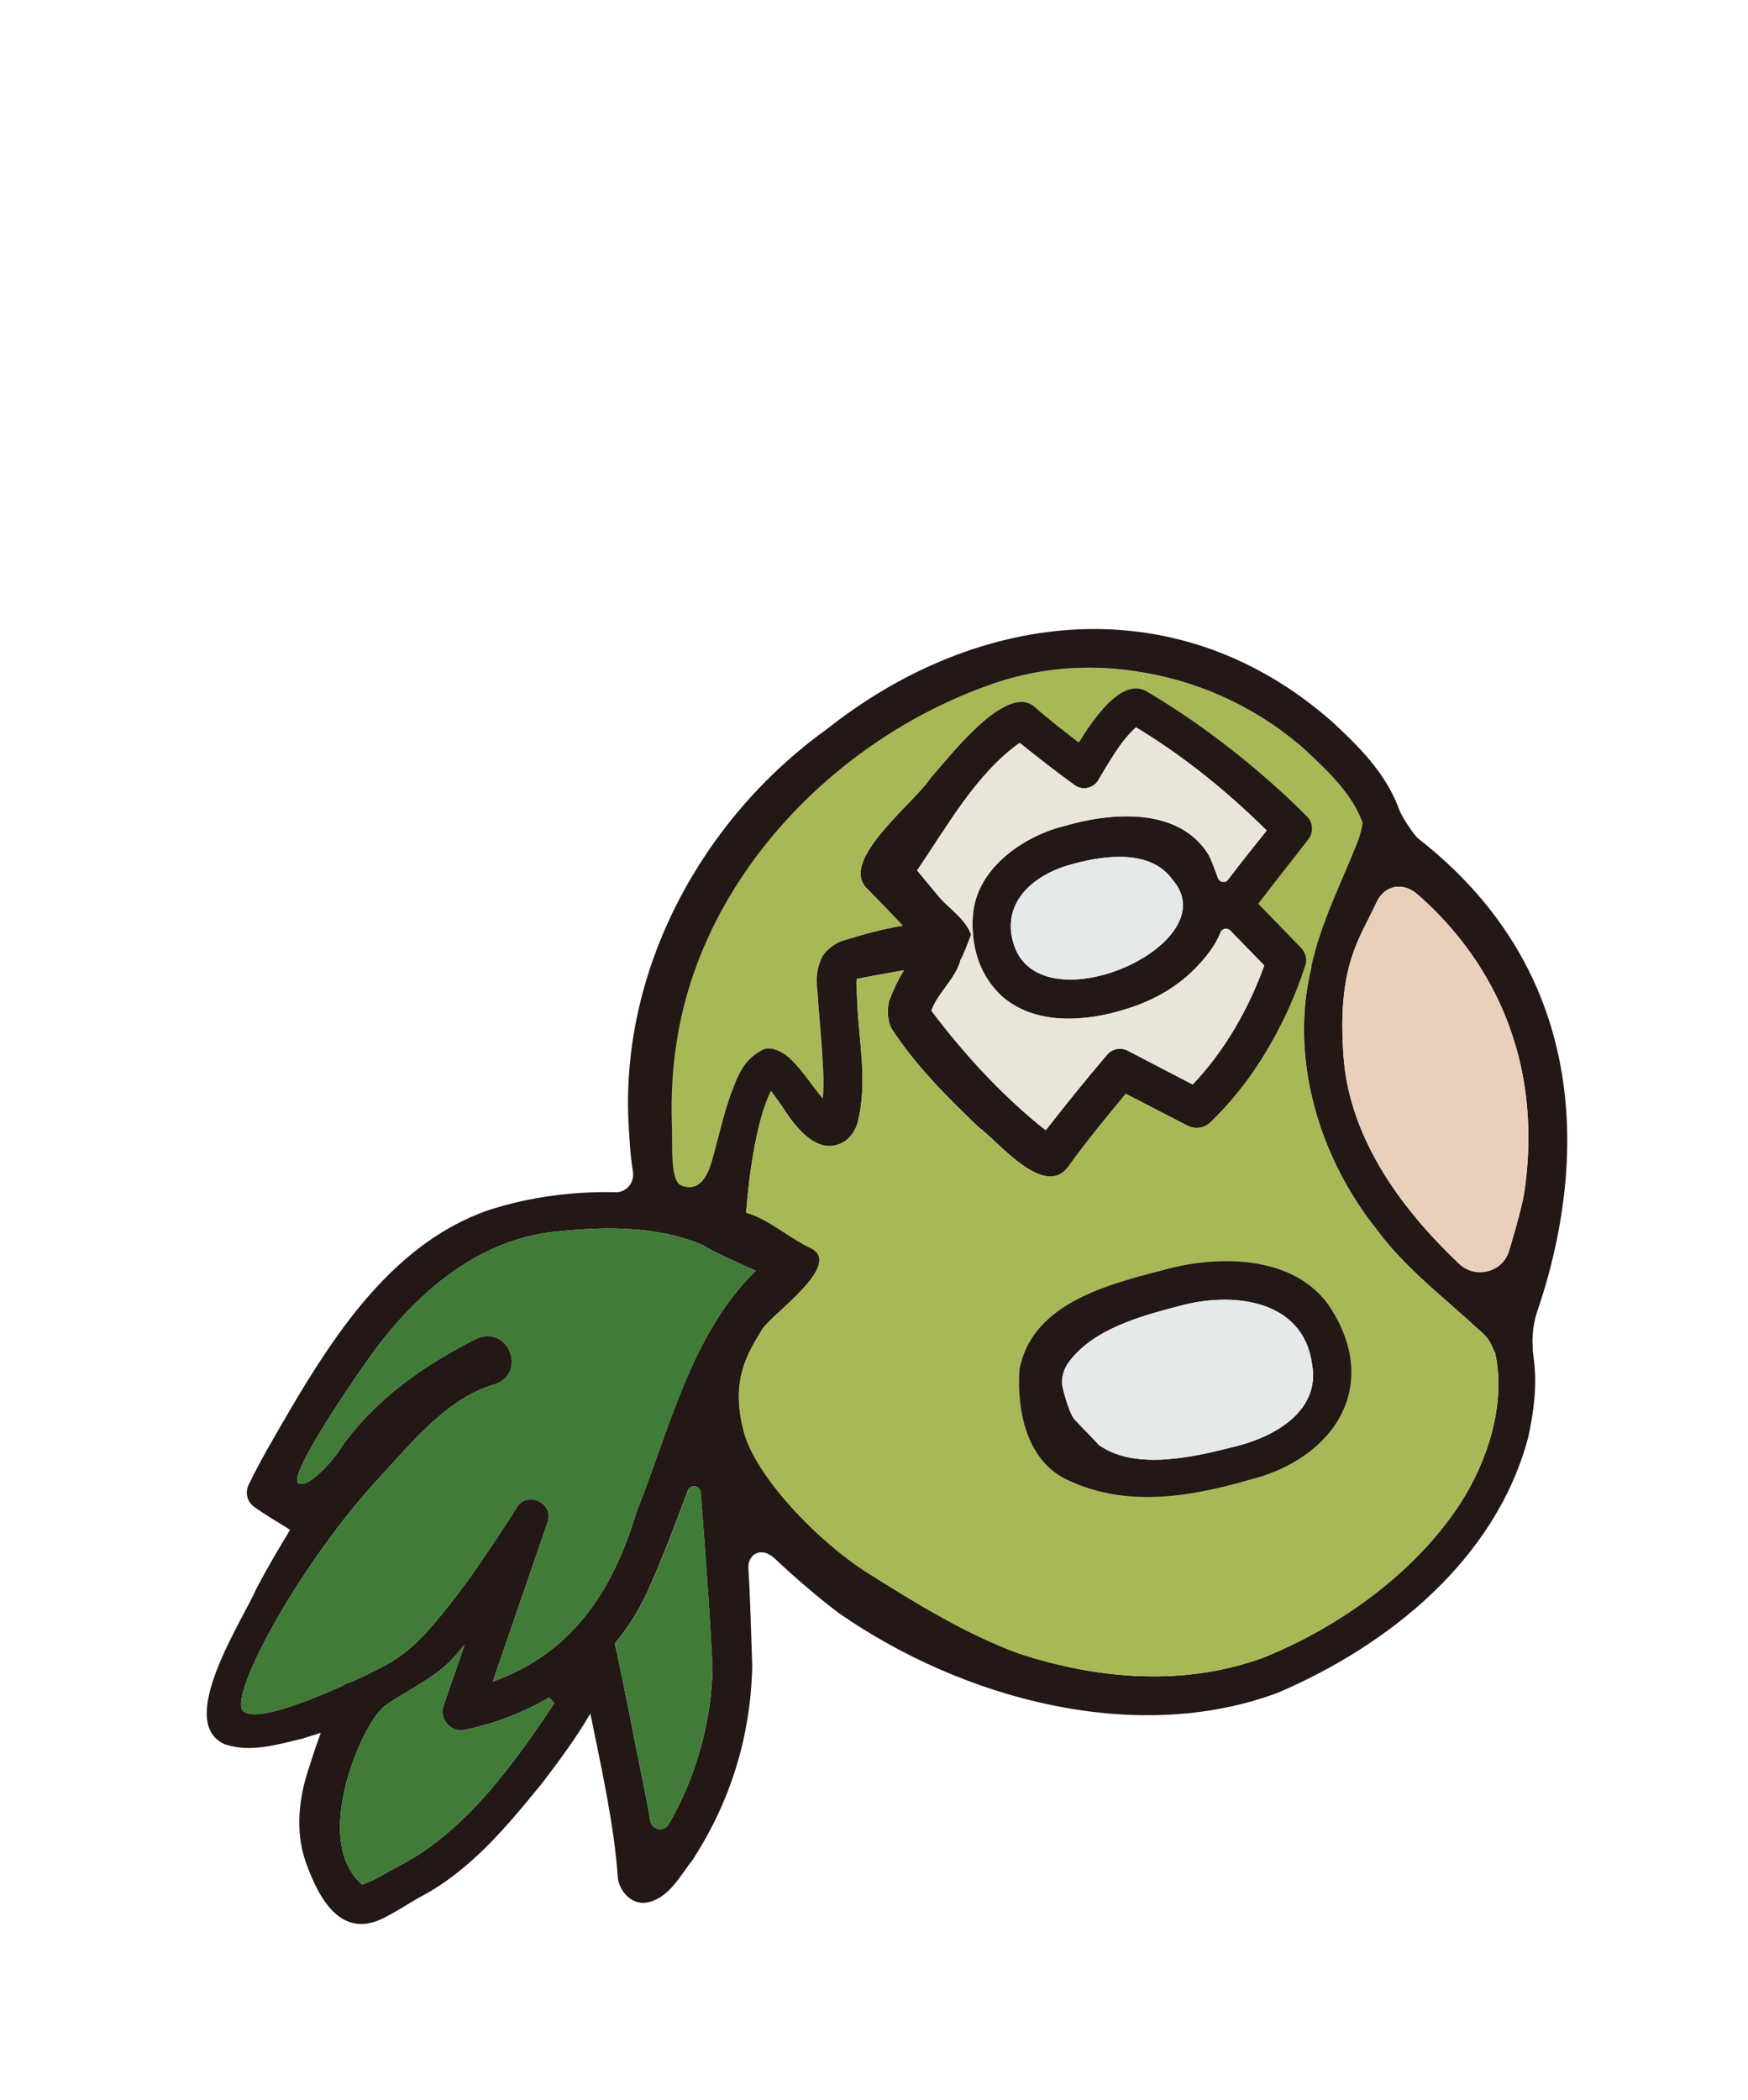 <svg fill="none" height="173" viewBox="0 0 144 173" width="144" xmlns="http://www.w3.org/2000/svg" xmlns:xlink="http://www.w3.org/1999/xlink"><filter id="a" color-interpolation-filters="sRGB" filterUnits="userSpaceOnUse" height="164.661" width="140.076" x="3.031" y="7.813"><feFlood flood-opacity="0" result="BackgroundImageFix"/><feColorMatrix in="SourceAlpha" result="hardAlpha" type="matrix" values="0 0 0 0 0 0 0 0 0 0 0 0 0 0 0 0 0 0 127 0"/><feOffset dy="44"/><feGaussianBlur stdDeviation="7"/><feComposite in2="hardAlpha" operator="out"/><feColorMatrix type="matrix" values="0 0 0 0 0 0 0 0 0 0 0 0 0 0 0 0 0 0 0.11 0"/><feBlend in2="BackgroundImageFix" mode="normal" result="effect1_dropShadow_365_691"/><feBlend in="SourceGraphic" in2="effect1_dropShadow_365_691" mode="normal" result="shape"/></filter><g filter="url(#a)"><path d="m82.204 12.181c3.924-1.282 8.071-1.494 12.061-.772l-.238 1.359c-1.885-.497-3.86 2.291-5.168 4.393-1.28-.965-2.54-1.964-3.721-2.997-2.363-1.835-6.989 4.27-8.45 5.876-1.268 2.034-7.635 6.827-5.282 9.141.771.775 1.918 1.961 2.96 3.072-1.647.281-3.176.692-4.864 1.214-.615.139-1.607.848-1.869 1.534-.595 1.433-.29 2.309-.246 3.525l.281 3.437c.084 1.494.24 3.043.103 4.521-.886-1.006-1.595-2.229-2.597-3.177-.081-.095-.214-.221-.373-.34-.55-.411-1.423-.843-2.062-.453-1.593.845-2.032 2.268-2.59 3.735-.575 1.63-.953 3.355-1.408 4.999-.218.747-.745 3.087-2.586 2.421-.982-.347-.746-3.105-.82-5.251-.067-2.293.063-4.606.441-6.851 2.207-13.714 13.498-25.091 26.427-29.385z" fill="#a7b956"/><path d="m94.027 12.766.238-1.358c4.945.845 9.652 3.105 13.434 6.52 1.86 1.73 3.772 3.605 4.545 5.837-.017.279-.173.982-.384 1.525-1.313 3.359-3.053 6.68-3.839 10.354l-.493-.122c.153-.486.028-1.046-.363-1.454 0 0-2.427-2.498-3.517-3.626 1.346-1.779 2.756-3.531 4.119-5.3.439-.557.408-1.372-.111-1.892-1.025-1.043-2.037-1.974-3.093-2.909-3.178-2.787-6.563-5.305-10.234-7.463-.098-.048-.207-.078-.302-.112z" fill="#a7b956"/><path d="m68.056 16.101c-10.227 7.373-16.947 19.716-16.273 32.48.081 1.308.135 2.622.355 3.91.152.9-.52 1.732-1.421 1.711-3.542-.083-7.092.384-10.472 1.473-7.623 2.653-12.415 9.766-16.317 16.398-1.19 2.058-2.396 4.048-3.46 6.262-.289.635-.099 1.396.492 1.797.917.666 1.99 1.264 2.937 1.88-.972 1.599-1.924 3.222-2.757 4.801-1.102 2.584-6.774 11.087-2.59 12.872 2.153.704 4.368-.022 6.308-.463.509-.156 1.029-.329 1.566-.492-.367 1.015-.707 2.024-1.037 3.073-.735 2.262-1.093 4.993-.217 7.517 1.092 3.105 2.972 6.59 6.676 4.54.856-.444 1.838-1.079 2.633-1.537 4.257-2.203 7.23-5.846 10.163-9.421 1.434-1.888 2.817-3.748 3.99-5.759.932 4.545 1.99 9.362 2.263 13.523.115 1.039 1.052 2.191 2.275 2.059 1.895-.271 2.84-2.21 3.894-3.541 3.137-4.838 4.773-10.197 4.905-15.917-.097-2.761-.154-5.418-.316-8.091-.081-1.077 1.013-1.898 2.184-.79 1.681 1.587 3.701 3.32 5.364 4.55 10.047 6.947 24.284 10.9 36.099 6.479 9.179-3.936 17.948-11.017 20.599-21.046.452-2.062.749-4.286.447-6.477-.182-1.311-.134-2.622.291-3.869 2.217-6.5 7.334-25.559-9.772-38.928-.445-.336-1.466-2.001-1.588-2.375-1.062-2.983-3.323-5.218-5.428-7.176-12.647-11.234-29.104-9.509-41.791.556zm-48.032 80.819c-1.226-1.21 4.672-12.164 11.251-19.233 2.603-2.815 5.495-6.437 9.289-7.601 2.853-.712 1.537-4.887-1.211-3.869-4.328 2.148-8.446 5.023-11.236 8.996-.748 1.226-2.817 3.46-3.554 2.936-.754-.534 3.485-6.975 5.717-10.116 3.817-5.412 9.08-10.06 15.839-10.621 3.882-.406 8.169-.407 11.823 1.163.319.296 3.627 1.809 4.319 2.098-5.345 5.188-7.128 13.138-9.791 19.763-2.041 6.86-5.494 11.763-11.874 14.077 1.282-3.712 4.51-13.105 4.51-13.105.602-1.579-1.68-2.684-2.543-1.227-.058.115-3.175 4.978-4.915 7.202-1.73 2.207-3.371 4.421-5.851 5.761-.883.451-1.818.93-2.803 1.378-.302.061-.574.187-.832.366-2.64 1.164-7.158 3.013-8.139 2.031zm13.01 12.688c-.876.421-2.361 1.412-3.221 1.612-.007-.027-.041-.047-.078-.081-3.928-3.595-.144-12.493 1.66-14.343.941-.971 4.141-2.318 5.772-4.053.387-.414.741-.849 1.111-1.273-.959 2.751-1.711 4.944-1.711 4.944-.469 1.07.539 2.334 1.701 2.073 2.459-.498 4.827-1.421 6.971-2.663.234.245.21.207.431.455-3.331 4.988-7.253 10.499-12.637 13.329zm25.664-16.363c-.046 4.385-1.332 9.123-3.62 13.028-.388.645-1.376.444-1.505-.303-.376-2.259-.918-4.664-1.315-6.716-.454-2.398-.946-4.772-1.44-7.16 0 0-.007-.027-.01-.041-.054-.217-.108-.435-.149-.656l-.007-.027c1.033-1.239 1.907-2.598 2.603-4.085 1.268-2.784 2.343-5.651 3.417-8.517.211-.543 1.006-.424 1.05.157.371 4.786.74 9.616.962 14.323zm58.06-63.591c3.85 3.34 10.657 11.125 8.851 24.306-.136 1.073-.721 3.182-1.283 5.04-.53 1.807-2.769 2.38-4.13 1.089-3.406-3.235-8.929-9.29-9.513-17.011-.561-7.568 1.325-9.727 2.699-12.726.663-1.45 2.178-1.742 3.376-.698zm-9.06-11.725c1.861 1.73 3.772 3.605 4.545 5.837-.017.279-.173.982-.384 1.525-1.313 3.359-3.053 6.68-3.839 10.354.003.013.007.027.01.041-1.854 7.55.686 15.764 5.452 21.675 2.312 3.133 5.49 5.515 8.291 8.121 1.1.88 1.093 1.43 1.398 1.96.915 4.13-.591 8.851-2.868 12.393-3.685 5.654-9.824 10.087-16.085 12.645-6.533 2.453-13.75 1.872-20.342-.308-4.374-1.622-8.401-4.11-12.337-6.578-4.214-2.658-9.327-8.05-10.266-11.699-.953-3.645-.079-5.754 1.209-7.879.102-.17.204-.34.306-.509.687-1.182 6.568-5.204 4.13-6.645-1.976-.921-3.47-2.396-5.45-2.985.041-.299.445-6.779 2.049-10.009.302.401.655.89.903 1.247.075.126.16.234.21.323 1.022 1.549 2.909 3.965 5.056 2.506.496-.384.765-.869.941-1.375.902-3.386.115-6.769-.009-10.159-.01-.56-.101-1.331-.04-1.78 1.114-.22 2.537-.474 3.893-.712-.455.72-.833 1.521-1.186 2.418-.201.526-.239 1.82.233 2.497 2.016 3.047 4.532 5.552 7.146 8.046 1.565 1.125 5.35 5.882 7.332 3.237 1.444-2.02 3.116-4.054 4.747-6.02 1.657.857 5.002 2.577 5.002 2.577l.099.048c.598.313 1.369.221 1.878-.281 2.773-2.655 4.867-5.891 6.444-9.344.52-1.155.973-2.292 1.374-3.576.153-.486.028-1.046-.363-1.454 0 0-2.427-2.498-3.517-3.626 1.346-1.779 2.756-3.531 4.119-5.3.438-.557.408-1.372-.111-1.892-1.026-1.043-2.037-1.974-3.093-2.909-3.178-2.787-6.563-5.305-10.234-7.463-.099-.048-.207-.078-.302-.112-1.885-.497-3.86 2.291-5.168 4.393-1.28-.965-2.54-1.964-3.721-2.997-2.363-1.835-6.989 4.27-8.45 5.876-1.268 2.034-7.635 6.827-5.282 9.141.771.775 1.918 1.961 2.96 3.072-1.647.281-3.176.692-4.864 1.214-.615.139-1.607.848-1.869 1.534-.595 1.433-.29 2.309-.246 3.525l.28 3.437c.084 1.494.24 3.043.103 4.521-.886-1.006-1.595-2.229-2.597-3.177-.081-.095-.214-.221-.373-.34-.55-.411-1.423-.843-2.062-.453-1.593.845-2.032 2.268-2.59 3.735-.575 1.63-.953 3.355-1.408 4.999-.218.747-.745 3.087-2.586 2.421-.982-.347-.746-3.105-.82-5.251-.067-2.293.063-4.606.441-6.851 2.207-13.714 13.498-25.091 26.427-29.385 3.924-1.282 8.071-1.494 12.061-.772 4.945.845 9.652 3.105 13.434 6.52zm-17.218 2.319c.86-1.413 1.839-3.216 3.103-4.339 3.908 2.359 7.524 5.282 10.767 8.499-.728.903-1.54 1.929-1.54 1.929-.452.56-1.148 1.47-1.638 2.112-.224.316-.72.237-.842-.136-.234-.649-.543-1.481-.763-1.902-2.495-4.04-8.184-3.471-11.934-2.362-3.247.81-7.07 3.366-7.469 7.146-.055.591-.065 1.185-.007 1.763.145 1.912.878 3.692 2.348 5.072 2.767 2.47 6.992 2.109 10.124 1.125 2.123-.631 4.223-1.703 5.952-3.506 1.203-1.253 1.726-2.22 1.961-2.842.133-.336.561-.414.812-.159l2.797 2.881c-1.289 3.569-3.267 7.036-5.897 9.8-1.793-.938-5.341-2.781-5.341-2.781-.564-.292-1.274-.187-1.709.325-1.754 2.054-3.395 4.095-5.057 6.227-3.487-2.753-6.753-6.297-9.414-9.847.395-1.311 2.073-2.74 2.4-4.207.201-.238.745-1.759.87-2.065-.55-1.451-1.925-2.161-2.841-3.347l-1.609-1.937c2.491-3.667 4.891-7.99 8.448-10.508 1.497 1.2 2.988 2.372 4.536 3.487.635.462 1.552.262 1.943-.427zm-6.928 13.651c-1.191-3.499 1.558-5.902 4.856-6.74 2.728-.753 6.42-1.169 8.175 1.294 4.633 5.267-10.718 12.172-13.031 5.446z" fill="#231815"/><path d="m84.002 17.189c1.497 1.2 2.988 2.372 4.536 3.487.635.462 1.552.262 1.943-.427.86-1.413 1.839-3.216 3.103-4.339 3.908 2.359 7.524 5.281 10.767 8.499-.728.903-1.54 1.929-1.54 1.929-.452.56-1.149 1.47-1.638 2.112-.224.316-.72.237-.842-.136-.234-.649-.543-1.481-.764-1.902-2.495-4.04-8.184-3.471-11.934-2.362-3.247.81-7.07 3.366-7.469 7.146-.055.591-.065 1.185-.007 1.763l-.149.037c-.553-1.464-1.928-2.175-2.845-3.36l-1.609-1.937c2.491-3.667 4.891-7.99 8.448-10.508z" fill="#e9e5d9"/><path d="m88.41 27.158c2.728-.753 6.42-1.169 8.175 1.294 4.633 5.267-10.718 12.172-13.031 5.446-1.191-3.499 1.558-5.902 4.857-6.74z" fill="#e6e9ea"/><path d="m80.004 32.98.149-.037c.149 1.926.881 3.706 2.352 5.086 2.767 2.47 6.992 2.109 10.124 1.125 2.123-.631 4.223-1.703 5.952-3.506 1.203-1.253 1.726-2.221 1.961-2.842.132-.336.56-.414.812-.159l2.797 2.881c-1.289 3.569-3.267 7.036-5.897 9.8-1.793-.938-5.341-2.781-5.341-2.781-.564-.292-1.274-.187-1.709.325-1.754 2.054-3.395 4.095-5.057 6.227-3.487-2.753-6.753-6.297-9.414-9.847.395-1.311 2.073-2.74 2.4-4.207.201-.238.745-1.759.87-2.065z" fill="#e9e5d9"/><path d="m70.567 36.634c1.114-.22 2.537-.474 3.893-.712-.456.72-.833 1.521-1.187 2.418-.201.526-.238 1.82.233 2.497 2.016 3.048 4.532 5.552 7.146 8.046 1.565 1.125 5.35 5.882 7.332 3.237 1.444-2.02 3.116-4.054 4.748-6.02 1.657.857 5.002 2.577 5.002 2.577l.099.048c.598.313 1.369.221 1.878-.281 2.773-2.655 4.867-5.891 6.444-9.344.52-1.155.973-2.292 1.374-3.576l.492.122s-.006.03-.003.044c-1.854 7.55.686 15.764 5.452 21.675 2.312 3.133 5.49 5.515 8.291 8.121 1.1.88 1.093 1.43 1.398 1.96.916 4.13-.591 8.851-2.868 12.393-3.685 5.654-9.824 10.087-16.085 12.645-6.533 2.453-13.75 1.872-20.341-.308-4.374-1.622-8.401-4.11-12.337-6.578-4.214-2.658-9.327-8.05-10.266-11.699-.953-3.645-.079-5.754 1.209-7.879l.306-.509c.687-1.182 6.568-5.204 4.13-6.645-1.976-.921-3.47-2.396-5.45-2.985.041-.299.445-6.779 2.049-10.009.302.401.655.89.903 1.247.075.126.16.234.21.323 1.022 1.549 2.909 3.965 5.056 2.506.496-.384.765-.869.942-1.375.901-3.386.115-6.769-.009-10.159-.01-.56-.101-1.331-.04-1.78zm25.997 23.78c-4.671 1.238-11.464 2.644-12.578 8.364-.072.87-.458 6.667 3.573 8.938 4.965 2.543 10.376 1.611 15.291.197 7.144-1.739 11.08-7.889 6.542-14.507-2.937-3.958-8.728-3.971-12.828-2.991z" fill="#a7b956"/><path d="m113.383 30.353c.662-1.45 2.177-1.741 3.376-.698 3.85 3.341 10.657 11.125 8.851 24.306-.137 1.073-.722 3.182-1.283 5.04-.531 1.807-2.769 2.38-4.131 1.089-3.405-3.235-8.928-9.29-9.512-17.011-.561-7.568 1.325-9.727 2.699-12.726z" fill="#ead0bb"/><path d="m30.281 68.035c3.817-5.412 9.08-10.06 15.839-10.621 3.882-.406 8.169-.407 11.823 1.163.319.296 3.627 1.808 4.319 2.098-5.345 5.188-7.128 13.138-9.791 19.763-2.041 6.86-5.494 11.763-11.874 14.077 1.282-3.712 4.51-13.105 4.51-13.105.602-1.579-1.68-2.684-2.543-1.227-.058.115-3.175 4.978-4.915 7.202-1.73 2.207-3.371 4.421-5.851 5.761-.883.451-1.818.93-2.803 1.378-.302.061-.574.186-.832.366-2.639 1.164-7.158 3.013-8.139 2.031-1.226-1.21 4.672-12.164 11.251-19.233 2.603-2.815 5.495-6.437 9.289-7.601 2.853-.712 1.537-4.887-1.211-3.869-4.328 2.148-8.446 5.023-11.236 8.996-.748 1.226-2.817 3.46-3.554 2.937-.754-.534 3.485-6.975 5.717-10.116z" fill="#407b37"/><path d="m83.986 68.778c1.113-5.719 7.907-7.126 12.578-8.363 4.101-.98 9.892-.967 12.828 2.991 4.538 6.618.602 12.768-6.541 14.507-4.916 1.414-10.327 2.346-15.291-.197-4.031-2.271-3.644-8.068-3.573-8.938zm24.102-.414c-.735-5.374-6.604-5.988-10.911-4.797-3.363.868-7.137 1.94-9.135 4.632-.374.526-.554 1.077-.558 1.698-.017.221.485 2.232.984 2.959.662.744 1.412 1.437 2.074 2.182 3.042 2.127 7.89.961 11.416.052 3.213-.831 6.811-2.955 6.13-6.726z" fill="#231815"/><path d="m97.177 63.567c4.307-1.19 10.176-.576 10.911 4.797.681 3.771-2.917 5.895-6.13 6.726-3.526.909-8.374 2.075-11.416-.052-.662-.744-1.412-1.437-2.074-2.182-.499-.727-1.001-2.738-.984-2.959.004-.622.184-1.172.558-1.698 1.998-2.693 5.772-3.764 9.135-4.632z" fill="#e6e9ea"/><g fill="#407b37"><path d="m56.687 78.765c.211-.543 1.006-.424 1.049.157.371 4.786.74 9.616.962 14.323-.046 4.385-1.332 9.123-3.62 13.028-.388.645-1.376.444-1.504-.303-.376-2.259-.918-4.664-1.315-6.716-.454-2.398-.946-4.772-1.44-7.16-.003-.014.007-.03.004-.044-.068-.214-.108-.435-.149-.656l-.007-.027c1.033-1.239 1.907-2.598 2.603-4.085 1.268-2.785 2.343-5.651 3.417-8.517z"/><path d="m37.168 92.743c.387-.414.741-.849 1.111-1.273-.959 2.751-1.711 4.944-1.711 4.944-.469 1.07.539 2.334 1.701 2.073 2.459-.498 4.827-1.421 6.971-2.663.234.245.21.207.431.455-3.331 4.988-7.253 10.499-12.637 13.329-.876.421-2.361 1.412-3.221 1.612-.007-.027-.041-.047-.078-.081-3.928-3.596-.144-12.493 1.66-14.343.941-.971 4.141-2.318 5.772-4.053z"/></g></g></svg>